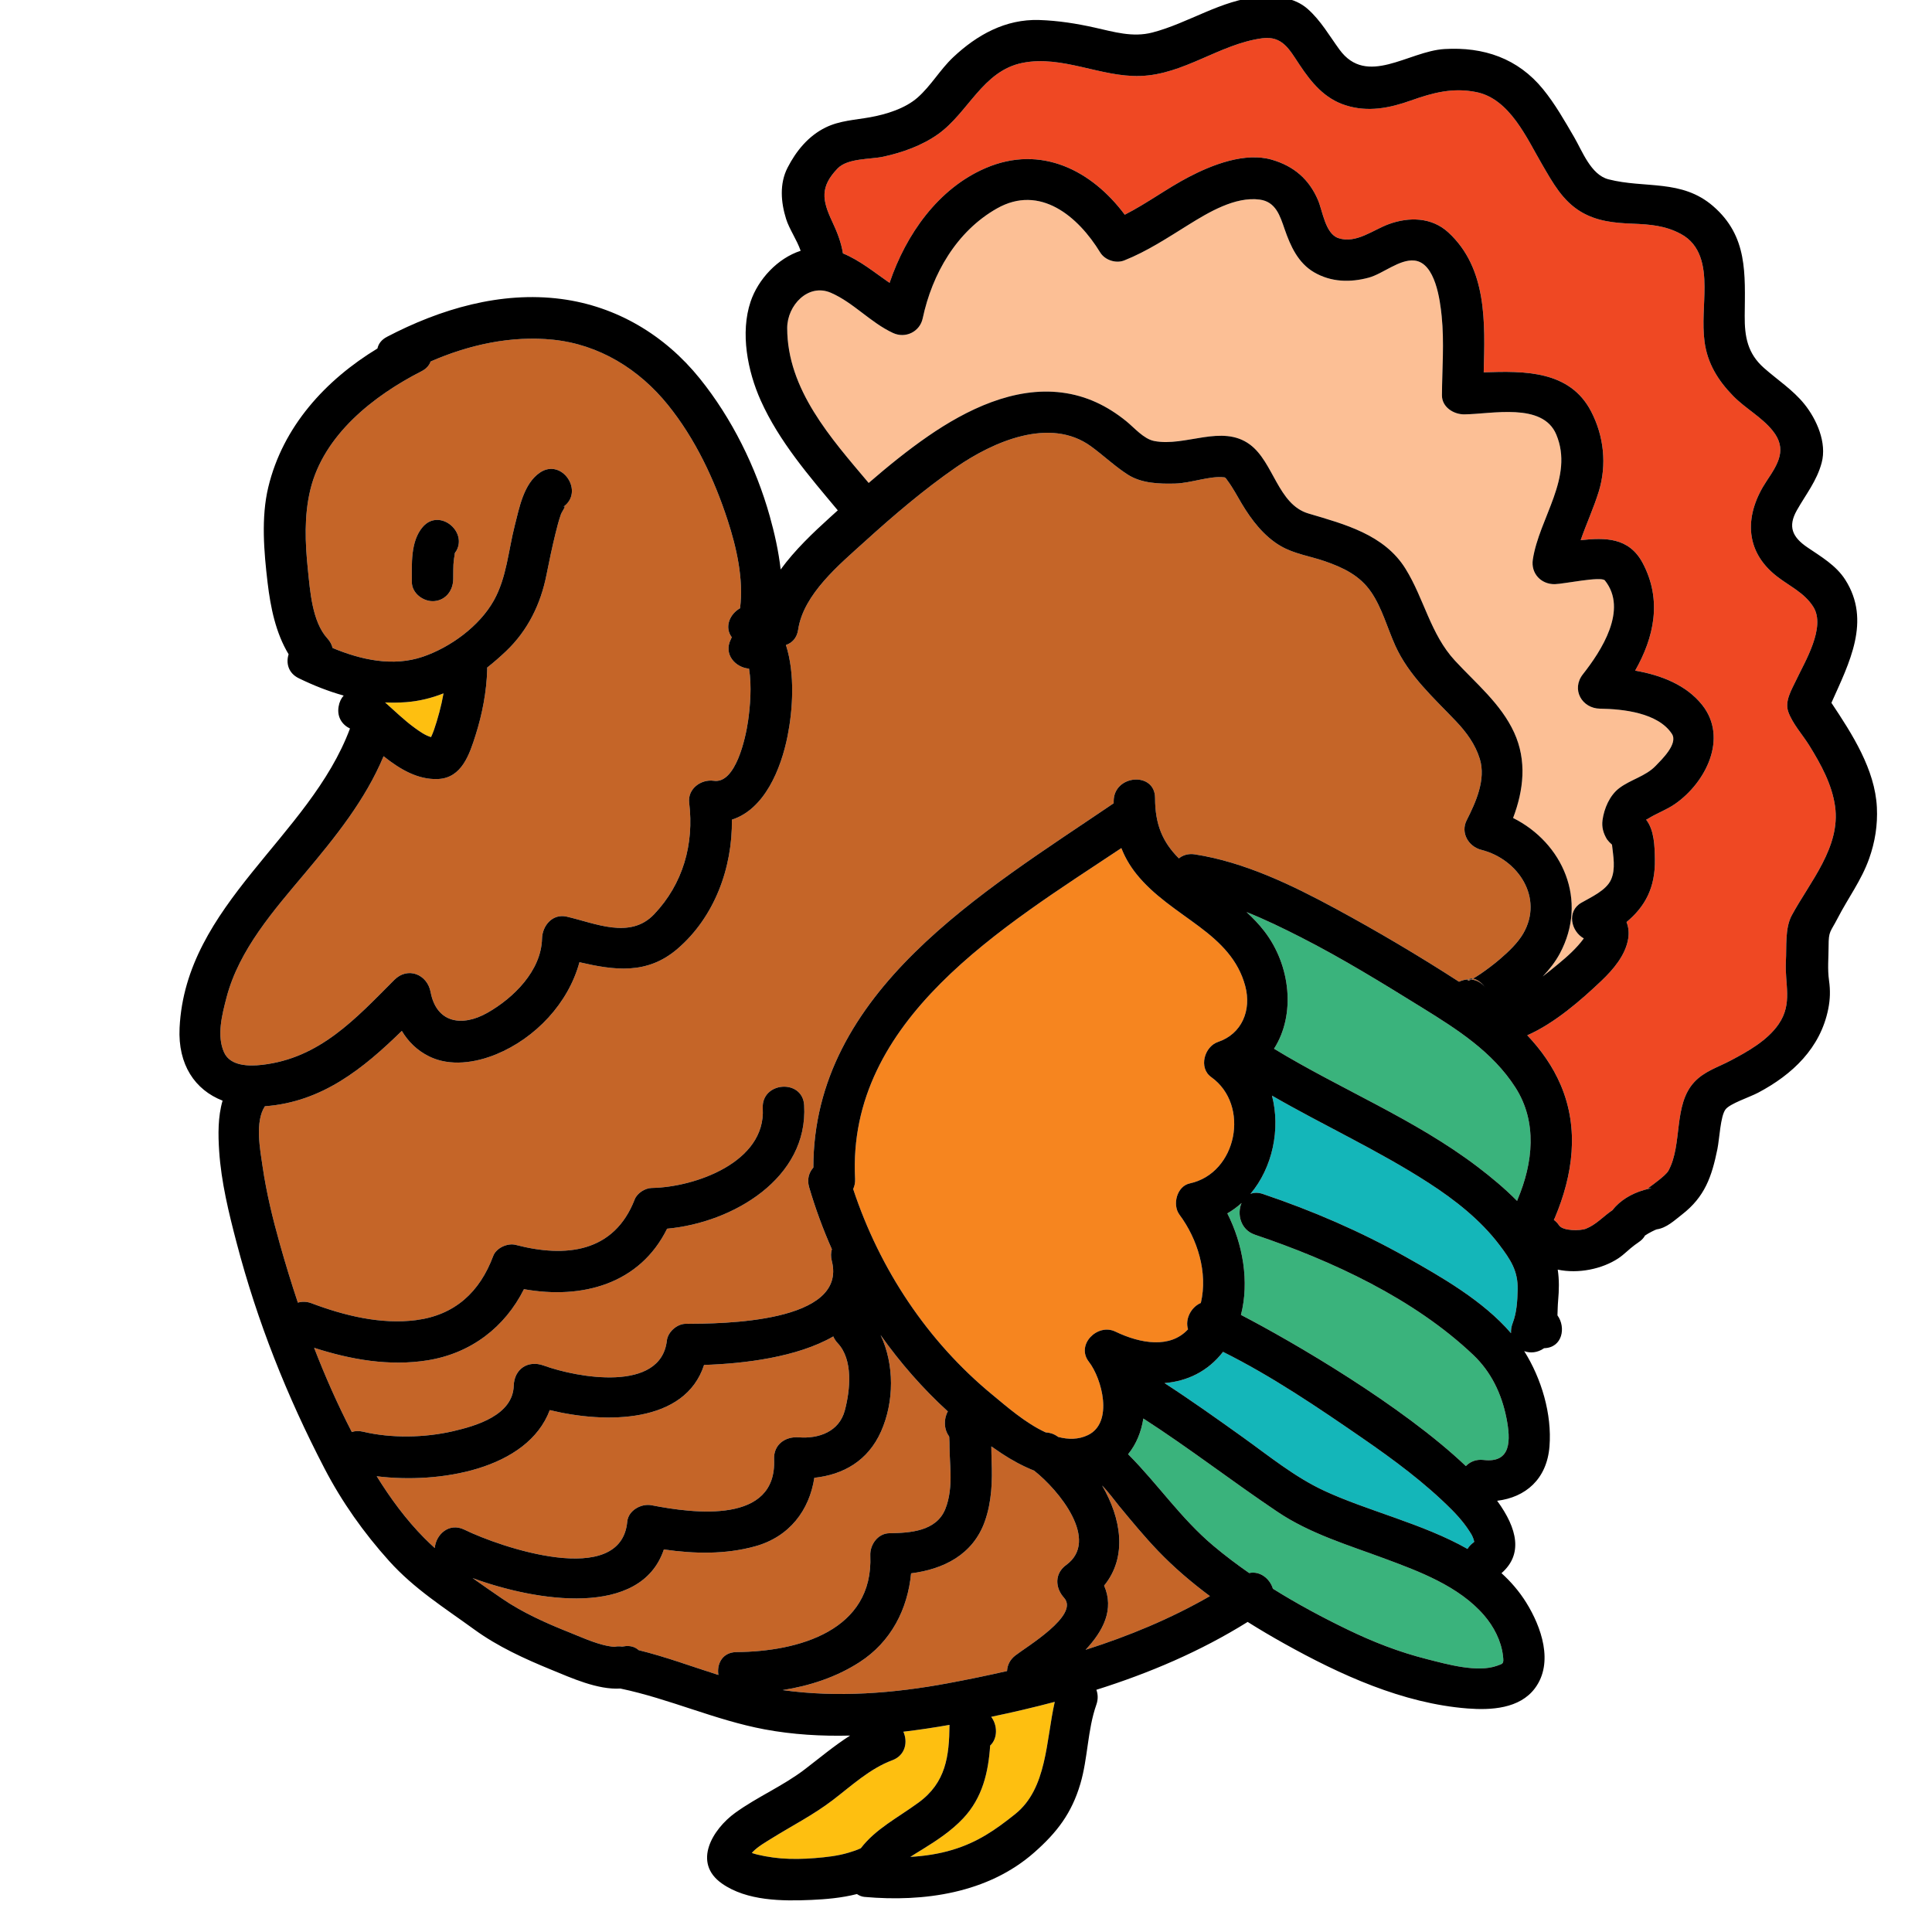 <?xml version="1.0" encoding="utf-8"?>
<!-- Generator: Adobe Illustrator 16.0.3, SVG Export Plug-In . SVG Version: 6.00 Build 0)  -->
<!DOCTYPE svg PUBLIC "-//W3C//DTD SVG 1.1//EN" "http://www.w3.org/Graphics/SVG/1.1/DTD/svg11.dtd">
<svg version="1.1" id="Layer_1" xmlns="http://www.w3.org/2000/svg" xmlns:xlink="http://www.w3.org/1999/xlink" x="0px" y="0px"
	 width="512px" height="512px" viewBox="0 0 512 512" style="enable-background:new 0 0 512 512;" xml:space="preserve">
<style type="text/css">
<![CDATA[
	.st0{fill:#127274;}
	.st1{fill:#14B6B9;}
	.st2{fill:#1E4384;}
	.st3{fill:#EF4754;}
	.st4{fill:#EF4823;}
	.st5{fill:#BCBCBC;}
	.st6{fill:#F6851F;}
	.st7{fill:#C56528;}
	.st8{fill:#FCBF95;}
	.st9{fill:#FEBF10;}
	.st10{fill:none;}
	.st11{fill:#010101;}
	.st12{fill:#3AB37C;}
	.st13{fill:#D6E5E5;}
	.st14{fill:#71C598;}
	.st15{fill:#74CCCF;}
]]>
</style>
<g>
	<g>
		<g>
			<path class="st7" d="M392.565,225.215c-3.407-0.863-5.571-4.516-3.877-7.846c2.403-4.725,5.146-10.791,3.482-16.225
				c-1.189-3.885-3.549-7.096-6.328-10.02c-5.926-6.234-12.492-12.064-16.091-20.057c-2.097-4.654-3.481-9.928-6.383-14.174
				c-2.979-4.361-7.379-6.471-12.276-8.166c-3.92-1.357-8.096-1.924-11.725-4.041c-4.417-2.578-7.707-6.891-10.288-11.205
				c-1.218-2.035-2.339-4.199-3.761-6.104c-0.439-0.588-0.311-0.535-0.727-0.85c-0.066-0.01-0.121-0.018-0.206-0.029
				c-3.694-0.451-8.81,1.539-12.921,1.645c-4.214,0.111-8.943-0.018-12.622-2.389c-3.448-2.221-6.388-5.047-9.695-7.457
				c-10.934-7.971-26.068-1.166-35.764,5.525c-8.447,5.828-16.622,12.807-24.229,19.707c-6.632,6.014-16.25,13.912-17.633,23.336
				c-0.326,2.229-1.637,3.533-3.24,4.057c2.484,7.715,1.785,17.346,0.441,24.102c-1.746,8.789-6.111,19.445-14.761,22.193
				c0.161,12.791-4.618,25.834-14.458,34.266c-8.083,6.924-16.801,5.619-25.944,3.516c-2.933,10.859-11.647,20.105-22.021,24.385
				c-5.499,2.27-12.275,3.32-17.829,0.566c-3.234-1.604-5.554-3.955-7.225-6.752c-10.222,9.975-21.094,18.836-36.232,19.967
				l-0.047,0.004c-2.726,4.092-1.244,11.664-0.617,15.965c1.01,6.92,2.655,13.703,4.547,20.43
				c1.477,5.252,3.071,10.471,4.802,15.645c1.099-0.322,2.336-0.32,3.641,0.174c8.652,3.268,18.406,5.676,27.705,4.461
				c10.26-1.342,16.853-7.418,20.418-16.98c0.805-2.16,3.808-3.518,5.977-2.953c13.266,3.459,26.065,2.033,31.521-12.047
				c0.644-1.662,2.75-3.01,4.503-3.039c11.521-0.193,30.271-6.842,29.437-21.09c-0.414-7.086,10.556-7.924,10.971-0.846
				c1.133,19.365-18.938,31.148-36.319,32.727c-7.242,14.688-22.545,18.787-37.938,16.027c-5.042,10.074-14.03,17.004-25.513,18.85
				c-10.136,1.629-20.396-0.174-30.095-3.309c2.938,7.602,6.24,15.061,9.989,22.316c0.846-0.291,1.831-0.355,2.945-0.092
				c7.559,1.787,16.315,1.619,23.862-0.121c6.155-1.418,15.869-4.244,16.101-12.057c0.132-4.439,3.782-6.857,7.933-5.35
				c8.916,3.238,31.062,7.248,32.65-6.621c0.262-2.275,2.69-4.43,4.977-4.436c9.502-0.029,42.993-0.186,38.729-16.695
				c-0.29-1.121-0.247-2.156,0.026-3.074c-2.37-5.346-4.39-10.838-6.025-16.426c-0.619-2.115-0.039-3.926,1.113-5.211
				c-0.009-46.717,45.134-73.131,79.588-96.543v-0.543c0-7.061,10.971-7.938,10.971-0.848c0,7.068,2.035,11.723,6.312,15.996
				c1.071-0.869,2.51-1.336,4.252-1.064c13.123,2.049,25.629,8.084,37.208,14.346c11.138,6.025,22.132,12.531,32.78,19.41
				c0.764-0.365,1.603-0.582,2.455-0.611c0.211-0.156,0.635-0.289,1.222-0.207c0.726-0.426,1.447-0.859,2.139-1.342
				c1.723-1.195,3.403-2.453,4.997-3.818c2.357-2.021,4.787-4.346,6.218-6.826C409.106,237.967,402.4,227.705,392.565,225.215z"/>
		</g>
	</g>
	<g>
		<g>
			<path class="st7" d="M390.334,259.354c-0.046,0.027-0.091,0.055-0.137,0.082c-0.109,0.064-0.195,0.105-0.289,0.152
				c1.362,0.145,2.706,0.801,3.767,2.15C392.347,260.049,391.18,259.473,390.334,259.354z"/>
		</g>
	</g>
	<g>
		<g>
			<path class="st7" d="M251.901,390.484c-0.051-2.293-0.235-4.576-0.268-6.869c0.002-0.912-0.023-1.824-0.076-2.734
				c-0.017-0.084-0.027-0.154-0.04-0.229c-1.424-1.936-1.437-4.67-0.33-6.611c-6.646-6.068-12.618-12.883-17.825-20.25
				c3.697,7.811,3.613,17.703,0.133,25.545c-3.469,7.814-10.038,11.486-17.688,12.295c-1.31,8.598-6.58,15.662-15.756,18.178
				c-7.865,2.154-16.09,1.98-24.121,0.812c-6.076,18.188-33.727,13.805-50.686,7.588c2.539,1.818,5.133,3.586,7.758,5.396
				c5.478,3.773,11.877,6.607,18.035,9.055c3.366,1.338,7.913,3.492,11.792,3.764c0.619-0.145,1.305-0.17,2.045-0.062
				c0.108-0.016,0.221-0.023,0.327-0.043c1.749-0.326,3.106,0.119,4.052,0.99c7.165,1.756,14.097,4.348,21.128,6.57
				c-0.473-2.906,1.044-6.031,4.82-6.061c16.413-0.127,36.297-5.684,35.436-25.59c-0.123-2.844,1.992-5.867,5.062-5.908
				c5.485-0.07,12.391-0.502,14.793-6.352C251.705,397.018,251.971,393.646,251.901,390.484z"/>
		</g>
	</g>
	<g>
		<g>
			<path class="st7" d="M221.992,355.941c-0.527-0.561-0.903-1.158-1.161-1.773c-9.6,5.539-23.672,7.215-34.247,7.555
				c-5.015,15.52-25.967,15.611-40.888,11.965c-5.932,15.748-29.322,19.596-45.862,17.533c3.638,5.863,7.746,11.465,12.595,16.361
				c0.914,0.924,1.85,1.805,2.796,2.664c0.252-3.496,3.737-6.883,7.852-4.867c9.44,4.625,41.503,15.643,43.151-2.123
				c0.276-2.988,3.727-4.881,6.448-4.35c11.356,2.219,33.231,5.004,32.463-12.176c-0.173-3.877,2.941-6.098,6.535-5.822
				c5.31,0.406,10.721-1.492,12.214-7.135C225.325,368.336,226.13,360.33,221.992,355.941z"/>
		</g>
	</g>
	<g>
		<g>
			<path class="st9" d="M239.399,458.92c1.21,2.674,0.592,6.256-2.957,7.574c-5.902,2.193-10.789,6.754-15.727,10.531
				c-5.206,3.98-10.769,6.77-16.278,10.207c-1.66,1.035-3.532,2.09-4.911,3.496c-0.102,0.104-0.197,0.211-0.289,0.318
				c1.484,0.578,5.182,1.244,7.688,1.439c2.965,0.234,5.98,0.176,8.944-0.062c3.012-0.244,6.073-0.561,8.978-1.434
				c1.111-0.332,2.23-0.689,3.281-1.189c3.904-5.102,9.605-7.953,15.293-12.098c7.259-5.291,8.131-12.303,8.208-20.592
				C247.597,457.822,243.511,458.441,239.399,458.92z"/>
		</g>
	</g>
	<g>
		<g>
			<path class="st7" d="M120.261,146.951c0.141-0.166,0.24-0.275,0.316-0.354c0.006-0.029,0.014-0.057,0.021-0.086
				C120.493,146.66,120.384,146.807,120.261,146.951z"/>
		</g>
	</g>
	<g>
		<g>
			<path class="st9" d="M262.677,454.975c1.738,2.279,1.719,5.787-0.274,7.613c-0.472,7.051-2.03,13.859-7.157,19.297
				c-3.189,3.381-6.953,5.838-10.878,8.268c-0.987,0.611-2.067,1.246-3.129,1.941c3.816-0.215,7.61-0.789,11.207-1.879
				c6.622-2.006,11.286-5.217,16.601-9.473c8.475-6.787,8.133-19.455,10.476-29.734C273.95,452.486,268.327,453.797,262.677,454.975
				z"/>
		</g>
	</g>
	<g>
		<g>
			<path class="st8" d="M443.067,194.475c-3.67-5.598-12.974-6.588-19.031-6.672c-4.85-0.066-7.689-5.135-4.555-9.115
				c4.825-6.129,12.038-17.102,5.833-24.863c-0.946-1.186-10.919,0.939-13.276,0.98c-3.656,0.061-6.387-2.859-5.822-6.535
				c1.699-11.076,10.975-21.771,6.206-33.131c-3.604-8.582-17.114-5.393-24.384-5.332c-2.796,0.023-5.928-1.918-5.908-5.062
				c0.044-6.977,0.634-14.012-0.073-20.975c-0.416-4.102-1.647-14.146-7.228-14.727c-3.948-0.41-8.357,3.521-12.082,4.529
				c-4.92,1.332-9.986,1.219-14.497-1.412c-4.263-2.486-6.259-6.955-7.807-11.424c-1.23-3.551-2.341-7.27-6.604-7.844
				c-6.509-0.873-13.604,3.404-18.87,6.674c-5.529,3.434-10.954,7.033-17.03,9.449c-2.209,0.877-5.136-0.084-6.378-2.117
				c-5.813-9.516-15.921-18.137-27.358-11.66c-10.705,6.059-17.17,17.348-19.68,29.135c-0.759,3.559-4.568,5.393-7.847,3.877
				c-5.977-2.764-10.477-8.049-16.46-10.652c-6.037-2.629-11.597,3.332-11.598,9.33c-0.004,16.285,11.588,29.199,21.588,41.059
				c5.082-4.396,10.321-8.654,15.727-12.385c10.186-7.027,22.779-13.209,35.525-11.562c6.457,0.834,11.957,3.5,16.992,7.566
				c2.115,1.707,4.616,4.705,7.391,5.256c8.266,1.643,17.99-4.559,25.408,0.951c6.293,4.674,7.39,15.855,15.489,18.266
				c9.596,2.855,20.105,5.559,25.75,14.664c4.925,7.945,6.597,17.299,13.069,24.311c5.562,6.027,12.205,11.455,15.697,19.053
				c3.436,7.471,2.51,15.324-0.271,22.662c13.154,6.59,19.949,21.832,12.374,35.941c-1.163,2.166-2.739,4.191-4.53,6.07
				c1.436-1.109,2.803-2.23,4.075-3.277c2.459-2.021,4.934-4.227,6.82-6.816c-3.385-1.861-4.581-7.17-0.685-9.432
				c2.549-1.48,6.603-3.252,7.898-6.137c1.279-2.85,0.58-6.25,0.255-9.279c-0.028-0.027-0.052-0.049-0.084-0.078
				c-0.472-0.404-0.894-0.859-1.266-1.363c-0.951-1.613-1.412-3.189-1.159-5.061c0.418-3.082,1.891-6.535,4.406-8.453
				c3.033-2.314,7.03-3.15,9.703-5.953C440.259,201.393,444.798,197.115,443.067,194.475z"/>
		</g>
	</g>
	<g>
		<g>
			<path class="st7" d="M389.112,259.561c-0.323,0.24-0.127,0.498,0.796,0.027C389.643,259.561,389.378,259.551,389.112,259.561z"/>
		</g>
	</g>
	<g>
		<g>
			<path class="st7" d="M120.598,146.512c0.022-0.031,0.048-0.061,0.069-0.092c-0.013-0.072,0-0.217,0.08-0.512
				C120.688,146.107,120.644,146.311,120.598,146.512z"/>
		</g>
	</g>
	<g>
		<g>
			<path class="st7" d="M198.5,177.189c-3.515-0.262-6.881-3.732-4.802-7.818c0.084-0.164,0.147-0.336,0.227-0.502
				c-2.041-2.691-0.489-6.182,2.197-7.678c0.997-7.783-0.987-16.266-3.298-23.354c-3.543-10.867-8.597-21.588-15.811-30.531
				c-7.624-9.455-18.183-16.002-30.383-17.275c-11.097-1.158-22.32,1.312-32.517,5.766c-0.346,1.004-1.107,1.92-2.41,2.584
				c-12.689,6.479-25.971,16.865-29.477,31.447c-1.651,6.869-1.366,14.08-0.639,21.074c0.588,5.645,1.114,13.844,5.173,18.283
				c0.724,0.793,1.166,1.658,1.382,2.537c7.557,3.143,15.994,5.02,23.924,2.312c7.266-2.48,14.995-8.068,18.821-14.93
				c3.394-6.088,3.819-13.154,5.527-19.836c1.2-4.691,2.348-11.057,6.636-14.01c5.85-4.027,11.995,5.096,6.15,9.119
				c1.205-0.828-0.302,1.213-0.542,1.893c-0.585,1.662-1.028,3.387-1.446,5.098c-0.892,3.641-1.666,7.309-2.394,10.986
				c-1.525,7.709-4.932,14.713-10.7,20.201c-1.606,1.529-3.28,2.99-5.018,4.357c0.008,0.158,0.016,0.314,0.011,0.48
				c-0.152,5.852-1.311,11.861-3.081,17.434c-1.596,5.018-3.625,11.346-9.94,11.619c-5.388,0.234-10.115-2.637-14.212-5.865
				c-0.076-0.061-0.148-0.125-0.225-0.186c-4.826,11.568-12.762,21.398-20.793,30.963c-8.24,9.814-17.52,20.289-20.832,33.004
				c-1.158,4.447-2.665,10.123-0.632,14.562c1.663,3.633,6.63,3.654,10.008,3.27c15.282-1.732,24.757-12.135,35.091-22.514
				c3.563-3.58,8.73-1.494,9.617,3.207c1.552,8.232,8.334,9.32,15.056,5.51c6.934-3.932,14.259-11.127,14.472-19.662
				c0.086-3.422,2.77-6.684,6.535-5.822c7.583,1.736,16.784,6.074,23.145-0.598c7.674-8.051,10.656-18.598,9.318-29.578
				c-0.451-3.707,3.147-6.309,6.535-5.822c5.782,0.832,8.429-11.316,9.082-15.939C198.769,187.357,199.271,181.842,198.5,177.189z
				 M120.701,146.477C120.807,146.389,120.748,146.488,120.701,146.477c-0.028,0.023-0.07,0.064-0.124,0.121
				c-0.014,0.061-0.033,0.119-0.045,0.18c-0.157,0.844-0.276,1.691-0.34,2.549c-0.012,0.146-0.02,0.254-0.027,0.342
				c-0.002,0.094-0.004,0.205-0.009,0.365c-0.012,0.354-0.021,0.705-0.026,1.057c-0.012,0.77-0.016,1.537-0.016,2.305
				c-0.001,2.996-1.903,5.668-5.062,5.91c-2.812,0.215-5.909-2.062-5.908-5.062c0.002-4.701-0.398-10.727,2.854-14.553
				c4.443-5.23,12.329,1.393,8.67,6.73C120.673,146.457,120.687,146.475,120.701,146.477z"/>
		</g>
	</g>
	<g>
		<g>
			<path class="st9" d="M107.608,186.08c-1.871,0.141-3.723,0.16-5.555,0.07c2.599,2.293,5.068,4.736,7.887,6.771
				c1.252,0.904,2.732,1.977,4.291,2.418c0.278-0.613,0.545-1.23,0.765-1.869c1.021-2.955,1.961-6.4,2.545-9.723
				C114.413,184.986,111.11,185.816,107.608,186.08z"/>
		</g>
	</g>
	<g>
		<g>
			<path class="st12" d="M401.576,288.15c-6.077-9.441-15.413-15.363-24.771-21.154c-10.486-6.49-21.02-12.979-32.014-18.584
				c-4.711-2.4-9.512-4.744-14.448-6.705c1.696,1.564,3.3,3.229,4.727,5.078c6.995,9.07,8.308,22.162,2.561,31.139
				c17.785,10.822,37.361,18.674,54.019,31.35c3.446,2.623,7.091,5.635,10.395,8.98c0.046-0.129,0.088-0.26,0.144-0.391
				C406.255,308.225,407.494,297.346,401.576,288.15z"/>
		</g>
	</g>
	<g>
		<g>
			<path class="st1" d="M402.196,341.744c0.111-4.967-1.891-7.938-4.834-11.828c-5.008-6.619-11.805-11.947-18.739-16.43
				c-13.341-8.623-27.81-15.215-41.54-23.141c2.322,8.855,0.154,19.104-5.705,26.049c0.908-0.369,2.014-0.414,3.29,0.016
				c13.092,4.416,25.888,9.924,37.935,16.711c9.41,5.301,20.497,11.627,27.831,20.189c-0.042-0.834,0.076-1.729,0.441-2.672
				C401.937,347.898,402.128,344.801,402.196,341.744z"/>
		</g>
	</g>
	<g>
		<g>
			<path class="st4" d="M474.831,242.592c4.783-8.859,13.01-18.115,11.482-28.93c-0.822-5.818-3.77-11.16-6.821-16.092
				c-1.744-2.818-4.476-5.812-5.573-8.936c-1.004-2.857,0.895-5.857,2.075-8.367c2.286-4.861,7.979-14.09,4.533-19.486
				c-2.386-3.736-6.252-5.416-9.647-8.059c-8.855-6.895-8.473-16.625-2.659-25.318c3.002-4.49,5.489-8.396,1.556-13.275
				c-2.935-3.639-7.236-5.889-10.483-9.217c-3.991-4.09-6.816-8.621-7.571-14.383c-0.638-4.871,0.008-9.686-0.01-14.568
				c-0.02-5.426-0.946-11.082-6.234-13.951c-4.111-2.23-8.22-2.553-12.805-2.73c-4.816-0.186-9.442-0.623-13.675-3.141
				c-4.911-2.922-7.506-7.748-10.296-12.521c-4.084-6.988-8.585-17.439-17.477-19.221c-6.219-1.246-11.465,0.158-17.298,2.23
				c-5.696,2.025-11.386,3.154-17.287,1.285c-5.619-1.777-9.063-5.984-12.228-10.729c-2.698-4.043-4.53-7.771-9.947-7.039
				c-11.254,1.521-20.696,9.639-32.324,9.99c-10.455,0.318-20.646-5.562-31.143-3.479c-10.572,2.1-14.376,13.209-22.426,18.916
				c-4.234,3-9.45,4.865-14.489,5.949c-3.481,0.75-9.442,0.352-12.118,3.133c-4.665,4.85-4.097,8.373-1.42,14.057
				c1.342,2.846,2.39,5.557,2.844,8.438c4.559,1.889,8.328,5.033,12.36,7.816c4.344-12.85,12.887-25.029,25.473-30.432
				c14.685-6.303,28.114,0.65,36.854,12.363c5.855-2.971,11.188-6.98,17.013-10.018c6.24-3.252,14.892-6.627,22.016-4.539
				c5.762,1.688,9.787,5.109,12.17,10.658c1.254,2.92,1.93,8.924,5.405,10.098c4.655,1.574,9.182-2.172,13.364-3.699
				c5.336-1.949,11.373-1.861,15.781,2.197c10.328,9.506,9.727,23.938,9.376,37.074c10.849-0.375,22.812-0.502,28.456,10.348
				c3.404,6.547,4.22,14.131,2.042,21.219c-1.347,4.379-3.298,8.584-4.802,12.912c6.461-0.686,12.797-0.801,16.441,6.072
				c5.221,9.848,2.979,19.717-2.001,28.502c6.837,1.186,13.549,3.779,17.774,9.115c6.917,8.734,0.943,20.545-7.191,26.207
				c-2.232,1.553-4.791,2.443-7.087,3.865c-0.239,0.148-0.409,0.229-0.547,0.277c-0.007,0.016-0.015,0.035-0.021,0.053
				c2.163,2.818,2.243,7.053,2.305,10.459c0.137,7.568-2.622,12.568-7.521,16.66c0.517,1.293,0.707,2.766,0.438,4.416
				c-0.715,4.387-3.986,8.195-7.106,11.16c-5.324,5.057-12.335,11.219-19.641,14.428c3.658,3.865,6.757,8.209,8.878,13.195
				c4.95,11.635,3.224,23.826-1.577,35.201c-0.079,0.186-0.167,0.355-0.257,0.521c0.504,0.367,0.977,0.842,1.39,1.455
				c1.025,1.52,5.62,1.477,7.12,0.885c2.742-1.084,4.632-3.314,7.033-4.914c1.982-2.605,5.135-4.41,8.266-5.316
				c0.682-0.217,1.376-0.381,2.084-0.492c-0.327,0.006-0.654,0.014-0.98,0.021c0.973-0.713,1.957-1.414,2.895-2.172
				c0.859-0.695,2.142-1.715,2.586-2.539c3.776-6.994,1.197-17.385,6.829-23.449c2.654-2.859,6.232-3.906,9.587-5.68
				c4.579-2.418,9.766-5.303,12.771-9.674c3.787-5.508,1.569-10.65,1.916-16.668C473.493,251.025,472.985,246.01,474.831,242.592z"
				/>
		</g>
	</g>
	<g>
		<g>
			<path class="st12" d="M399.225,375.805c-1.274-6.422-4.042-12.229-8.799-16.742c-15.733-14.934-37.476-24.979-57.857-31.854
				c-3.872-1.307-4.786-5.551-3.538-8.398c-1.156,1.035-2.41,1.963-3.771,2.748c4.126,8.146,5.877,18.107,3.604,26.904
				c13.965,7.244,42.749,24.039,59.609,40.062c1.105-1.148,2.703-1.854,4.693-1.617
				C400.546,387.783,400.378,381.613,399.225,375.805z"/>
		</g>
	</g>
	<g>
		<g>
			<path class="st6" d="M322.8,276.121c6.324-2.129,8.901-8.414,7.209-14.789c-1.852-6.975-6.568-11.559-12.217-15.787
				c-5.798-4.342-12.103-8.242-16.671-13.977c-1.747-2.191-3.028-4.455-3.949-6.814c-31.259,20.812-72.757,45.383-70.563,87.633
				c0.055,1.043-0.143,1.947-0.51,2.715c7.016,21.217,19.677,40.381,36.973,54.588c3.504,2.879,8.666,7.459,14.056,9.916
				c1.036,0.035,2.104,0.357,3.125,1.07c0.059,0.041,0.116,0.086,0.175,0.127c2.703,0.715,5.392,0.715,7.888-0.486
				c6.852-3.297,3.697-15.008,0.246-19.432c-3.512-4.502,2.278-10.277,7.007-8.002c6.797,3.27,14.592,4.494,19.272-0.605
				c-0.839-2.615,0.741-5.848,3.393-6.98c1.903-8.051-0.87-16.947-5.673-23.41c-1.936-2.605-0.688-7.531,2.74-8.268
				c12.52-2.686,16.076-20.764,5.688-28.176C317.556,282.996,319.167,277.342,322.8,276.121z"/>
		</g>
	</g>
	<g>
		<g>
			<path class="st1" d="M390.263,407.279c-0.146-0.334-0.209-0.531-0.869-1.529c-0.445-0.672-0.901-1.338-1.398-1.975
				c-1.023-1.311-2.068-2.486-3.254-3.676c-7.15-7.174-15.397-13.264-23.719-19.002c-11.673-8.051-24.023-16.43-36.905-22.842
				c-4.083,5.254-9.56,7.791-15.508,8.279c7.013,4.545,13.821,9.393,20.619,14.252c6.954,4.973,13.825,10.611,21.611,14.238
				c11.629,5.418,26.227,8.748,38.063,15.459c0.375-0.633,0.912-1.225,1.637-1.738c0.024-0.018,0.087-0.094,0.146-0.164
				C390.635,408.357,390.529,407.883,390.263,407.279z"/>
		</g>
	</g>
	<g>
		<g>
			<path class="st7" d="M282.545,414.746c8.981-6.537-1.919-19.854-8.495-25.016c-2.998-1.195-5.883-2.766-8.499-4.488
				c-0.956-0.629-1.899-1.277-2.836-1.936c0.027,1.295,0.025,2.578,0.075,3.775c0.226,5.434,0.036,10.908-1.792,16.076
				c-3.136,8.869-10.981,12.709-19.544,13.791c-0.909,9.484-5.293,18.162-13.697,23.566c-6.172,3.969-13.154,6.248-20.346,7.375
				c14.543,2.039,29.496,0.857,43.875-1.824c5.211-0.971,10.414-2.037,15.589-3.223c0.067-1.475,0.714-2.953,2.171-4.1
				c2.927-2.303,17.103-10.701,12.943-15.307C279.584,420.773,279.437,417.008,282.545,414.746z"/>
		</g>
	</g>
	<g>
		<g>
			<path class="st7" d="M320.644,422.988c-4.916-3.662-9.586-7.637-13.812-12.059c-3.623-3.789-6.916-7.791-10.256-11.828
				c-1.047-1.266-2.786-3.695-4.509-5.426c5.062,8.645,6.788,18.889,0.54,26.527c2.743,6.303-0.222,11.998-4.916,17.014
				C299.124,433.572,310.214,428.994,320.644,422.988z"/>
		</g>
	</g>
	<g>
		<g>
			<path class="st12" d="M398.299,438.762c-0.467-3.949-2.452-7.746-5.033-10.727c-6.665-7.699-17.167-11.604-26.451-15.045
				c-9.596-3.557-19.633-6.553-28.202-12.301c-12.008-8.057-23.459-16.938-35.615-24.771c-0.545,3.496-1.844,6.785-4.043,9.469
				c0.066,0.064,0.139,0.131,0.204,0.197c7.767,7.836,13.835,16.855,22.352,24.025c3.068,2.582,6.259,4.984,9.531,7.264
				c2.897-0.621,5.509,1.525,6.289,4.152c6.353,3.977,12.974,7.531,19.743,10.807c6.862,3.32,13.67,5.975,21.064,7.85
				c5.462,1.387,13.392,3.639,18.592,1.76C398.357,440.854,398.562,440.992,398.299,438.762z"/>
		</g>
	</g>
	<g>
		<g>
			<path d="M389.112,259.561c0.266-0.01,0.53,0,0.796,0.027c0.094-0.047,0.18-0.088,0.289-0.152
				c0.046-0.027,0.091-0.055,0.137-0.082C389.747,259.271,389.323,259.404,389.112,259.561z"/>
		</g>
	</g>
	<g>
		<g>
			<path d="M497.393,213.969c-0.487-10.049-6.53-19.424-12.05-27.713c4.697-10.523,10.623-21.73,3.66-32.633
				c-2.427-3.801-6.415-6.109-10.039-8.574c-3.985-2.713-5.215-5.504-2.78-9.812c2.412-4.271,5.269-7.742,6.572-12.582
				c1.431-5.311-1.305-11.508-4.585-15.576c-3.036-3.764-7.126-6.4-10.715-9.578c-4.328-3.832-5.133-8.254-5.09-13.805
				c0.086-11.133,0.877-21.057-8.368-29.062c-8.351-7.23-18.066-4.619-27.751-7.117c-4.655-1.201-6.929-7.488-9.08-11.17
				c-2.553-4.369-5.04-8.781-8.248-12.715c-6.67-8.18-15.744-11.252-26.124-10.635c-9.566,0.568-20.554,10.102-27.828,0.135
				c-2.71-3.713-4.934-7.672-8.417-10.758c-3.512-3.111-8.449-3.551-12.931-3.199c-9.923,0.779-18.728,6.984-28.239,9.445
				c-5.246,1.357-10.185-0.176-15.291-1.311c-4.856-1.082-9.699-1.844-14.676-2.006c-8.938-0.291-16.531,3.945-22.852,9.91
				c-3.443,3.252-5.848,7.537-9.402,10.654c-3.301,2.896-8.297,4.432-12.523,5.197c-4.023,0.727-8.119,0.889-11.85,2.723
				c-4.549,2.236-7.794,6.199-10.077,10.654c-2.182,4.26-1.76,9.188-0.382,13.59c0.839,2.682,2.855,5.527,3.854,8.426
				c-6.133,1.99-11.276,7.568-13.263,13.471c-2.781,8.264-0.81,18.42,2.687,26.213c4.869,10.854,12.847,20.053,20.416,29.105
				c-0.712,0.645-1.425,1.289-2.13,1.928c-4.364,3.959-9.235,8.559-13.009,13.746c-0.545-4.83-1.624-9.619-2.896-14.15
				c-3.648-13.002-10.05-25.938-18.538-36.463c-9.263-11.486-22.031-19.145-36.72-21.074c-16.037-2.105-32.083,2.66-46.176,10.029
				c-1.497,0.783-2.277,1.895-2.525,3.09c-13.776,8.367-25.07,20.701-28.929,36.75c-1.938,8.061-1.151,17.15-0.185,25.312
				c0.775,6.537,2.152,13.328,5.57,18.975c-0.732,2.305-0.112,4.988,2.698,6.355c3.87,1.885,7.833,3.463,11.896,4.59
				c-0.653,0.717-1.14,1.676-1.349,2.934c-0.47,2.82,1.013,4.846,3.022,5.797C82.007,221.9,49.177,239.621,47.59,272.406
				c-0.472,9.736,4.066,16.418,11.396,19.279c-1.256,4.27-1.193,9.037-0.906,13.363c0.545,8.201,2.543,16.369,4.621,24.295
				c5.484,20.91,13.309,40.604,23.278,59.783c4.64,8.926,10.417,17.076,17.136,24.545c6.688,7.434,14.646,12.396,22.627,18.197
				c6.192,4.5,13.349,7.762,20.402,10.646c5.215,2.133,12.233,5.344,18.258,4.965c13.012,2.721,25.179,8.389,38.269,10.828
				c7.423,1.383,15.014,1.828,22.612,1.637c-4.199,2.676-8.066,5.932-12.001,8.941c-5.835,4.463-12.538,7.258-18.454,11.539
				c-5.948,4.305-11.404,13.186-3.508,18.729c6.613,4.641,16.031,4.691,23.776,4.342c3.653-0.166,7.963-0.514,11.999-1.555
				c0.612,0.42,1.288,0.697,1.979,0.758c15.756,1.414,32.732-0.961,45.002-11.766c6.037-5.314,9.928-10.4,12.229-18.199
				c2.023-6.852,1.866-14.221,4.242-20.982c0.5-1.424,0.435-2.77,0.005-3.939c14.012-4.418,27.543-10.156,40.09-17.986
				c3.188,2.006,6.43,3.916,9.695,5.738c14.818,8.268,31.397,15.863,48.584,17.199c6.179,0.48,13.793,0.084,17.855-5.361
				c5.056-6.777,1.689-16.281-2.306-22.699c-1.849-2.971-4.069-5.537-6.56-7.799c5.693-4.953,4.284-11.742-1.151-19.184
				c7.491-0.906,13.187-5.695,13.873-14.422c0.674-8.557-2.116-17.941-6.7-25.236c1.614,0.594,3.539,0.443,5.275-0.777
				c4.869-0.125,5.844-5.527,3.534-8.701c0.056-1.303,0.063-2.615,0.176-3.877c0.254-2.844,0.312-5.564-0.103-8.246
				c5.458,1.158,11.744-0.15,16.04-2.98c1.565-1.031,2.865-2.455,4.383-3.559c1.088-0.793,2.04-1.279,2.707-2.498
				c0.038-0.021,0.068-0.033,0.118-0.068c0.729-0.531,2.736-1.527,2.973-1.561c2.617-0.363,4.686-2.365,6.706-3.93
				c6.062-4.695,7.897-10.041,9.385-17.338c0.562-2.756,0.796-8.707,2.144-10.508c1.177-1.572,6.35-3.229,8.65-4.443
				c9.1-4.807,16.518-11.838,18.588-22.213c0.51-2.551,0.571-4.893,0.21-7.473c-0.449-3.213-0.124-5.939-0.122-9.146
				c0.002-4.096,0.433-3.594,2.44-7.482c2.762-5.346,6.257-9.965,8.302-15.715C496.909,223.131,497.62,218.654,497.393,213.969z
				 M208.618,86.928c0.001-5.998,5.561-11.959,11.598-9.33c5.983,2.604,10.483,7.889,16.46,10.652
				c3.278,1.516,7.088-0.318,7.847-3.877c2.51-11.787,8.975-23.076,19.68-29.135c11.438-6.477,21.545,2.145,27.358,11.66
				c1.242,2.033,4.169,2.994,6.378,2.117c6.076-2.416,11.501-6.016,17.03-9.449c5.267-3.27,12.361-7.547,18.87-6.674
				c4.264,0.574,5.374,4.293,6.604,7.844c1.548,4.469,3.544,8.938,7.807,11.424c4.511,2.631,9.577,2.744,14.497,1.412
				c3.725-1.008,8.134-4.939,12.082-4.529c5.58,0.58,6.812,10.625,7.228,14.727c0.707,6.963,0.117,13.998,0.073,20.975
				c-0.02,3.145,3.112,5.086,5.908,5.062c7.27-0.061,20.779-3.25,24.384,5.332c4.769,11.359-4.507,22.055-6.206,33.131
				c-0.564,3.676,2.166,6.596,5.822,6.535c2.357-0.041,12.33-2.166,13.276-0.98c6.205,7.762-1.008,18.734-5.833,24.863
				c-3.135,3.98-0.295,9.049,4.555,9.115c6.058,0.084,15.361,1.074,19.031,6.672c1.73,2.641-2.809,6.918-4.275,8.455
				c-2.673,2.803-6.67,3.639-9.703,5.953c-2.516,1.918-3.988,5.371-4.406,8.453c-0.253,1.871,0.208,3.447,1.159,5.061
				c0.372,0.504,0.794,0.959,1.266,1.363c0.032,0.029,0.056,0.051,0.084,0.078c0.325,3.029,1.024,6.43-0.255,9.279
				c-1.296,2.885-5.35,4.656-7.898,6.137c-3.896,2.262-2.7,7.57,0.685,9.432c-1.887,2.59-4.361,4.795-6.82,6.816
				c-1.272,1.047-2.64,2.168-4.075,3.277c1.791-1.879,3.367-3.904,4.53-6.07c7.575-14.109,0.78-29.352-12.374-35.941
				c2.781-7.338,3.707-15.191,0.271-22.662c-3.492-7.598-10.135-13.025-15.697-19.053c-6.473-7.012-8.145-16.365-13.069-24.311
				c-5.645-9.105-16.154-11.809-25.75-14.664c-8.1-2.41-9.196-13.592-15.489-18.266c-7.418-5.51-17.143,0.691-25.408-0.951
				c-2.774-0.551-5.275-3.549-7.391-5.256c-5.035-4.066-10.535-6.732-16.992-7.566c-12.746-1.646-25.34,4.535-35.525,11.562
				c-5.405,3.73-10.645,7.988-15.727,12.385C220.206,116.127,208.614,103.213,208.618,86.928z M59.398,278.926
				c-2.033-4.439-0.526-10.115,0.632-14.562c3.312-12.715,12.592-23.189,20.832-33.004c8.031-9.564,15.967-19.395,20.793-30.963
				c0.076,0.061,0.148,0.125,0.225,0.186c4.097,3.229,8.824,6.1,14.212,5.865c6.315-0.273,8.345-6.602,9.94-11.619
				c1.771-5.572,2.929-11.582,3.081-17.434c0.005-0.166-0.003-0.322-0.011-0.48c1.737-1.367,3.411-2.828,5.018-4.357
				c5.769-5.488,9.175-12.492,10.7-20.201c0.728-3.678,1.502-7.346,2.394-10.986c0.418-1.711,0.861-3.436,1.446-5.098
				c0.24-0.68,1.747-2.721,0.542-1.893c5.845-4.023-0.301-13.146-6.15-9.119c-4.288,2.953-5.436,9.318-6.636,14.01
				c-1.708,6.682-2.134,13.748-5.527,19.836c-3.826,6.861-11.556,12.449-18.821,14.93c-7.93,2.707-16.367,0.83-23.924-2.312
				c-0.216-0.879-0.658-1.744-1.382-2.537c-4.059-4.439-4.585-12.639-5.173-18.283c-0.728-6.994-1.013-14.205,0.639-21.074
				c3.506-14.582,16.787-24.969,29.477-31.447c1.303-0.664,2.064-1.58,2.41-2.584c10.196-4.453,21.42-6.924,32.517-5.766
				c12.2,1.273,22.759,7.82,30.383,17.275c7.214,8.943,12.268,19.664,15.811,30.531c2.311,7.088,4.295,15.57,3.298,23.354
				c-2.687,1.496-4.238,4.986-2.197,7.678c-0.079,0.166-0.143,0.338-0.227,0.502c-2.079,4.086,1.287,7.557,4.802,7.818
				c0.771,4.652,0.269,10.168-0.243,13.787c-0.653,4.623-3.3,16.771-9.082,15.939c-3.388-0.486-6.986,2.115-6.535,5.822
				c1.338,10.98-1.645,21.527-9.318,29.578c-6.36,6.672-15.562,2.334-23.145,0.598c-3.766-0.861-6.449,2.4-6.535,5.822
				c-0.213,8.535-7.538,15.73-14.472,19.662c-6.722,3.811-13.504,2.723-15.056-5.51c-0.887-4.701-6.054-6.787-9.617-3.207
				c-10.334,10.379-19.809,20.781-35.091,22.514C66.028,282.58,61.062,282.559,59.398,278.926z M102.054,186.15
				c1.832,0.09,3.684,0.07,5.555-0.07c3.502-0.264,6.805-1.094,9.933-2.332c-0.584,3.322-1.523,6.768-2.545,9.723
				c-0.22,0.639-0.486,1.256-0.765,1.869c-1.559-0.441-3.039-1.514-4.291-2.418C107.122,190.887,104.652,188.443,102.054,186.15z
				 M93.234,379.5c-3.749-7.256-7.051-14.715-9.989-22.316c9.699,3.135,19.959,4.938,30.095,3.309
				c11.482-1.846,20.471-8.775,25.513-18.85c15.393,2.76,30.695-1.34,37.938-16.027c17.381-1.578,37.452-13.361,36.319-32.727
				c-0.415-7.078-11.385-6.24-10.971,0.846c0.834,14.248-17.916,20.896-29.437,21.09c-1.753,0.029-3.859,1.377-4.503,3.039
				c-5.456,14.08-18.256,15.506-31.521,12.047c-2.169-0.564-5.172,0.793-5.977,2.953c-3.565,9.562-10.158,15.639-20.418,16.98
				c-9.299,1.215-19.053-1.193-27.705-4.461c-1.305-0.494-2.542-0.496-3.641-0.174c-1.73-5.174-3.325-10.393-4.802-15.645
				c-1.892-6.727-3.537-13.51-4.547-20.43c-0.627-4.301-2.108-11.873,0.617-15.965l0.047-0.004
				c15.139-1.131,26.011-9.992,36.232-19.967c1.671,2.797,3.99,5.148,7.225,6.752c5.554,2.754,12.33,1.703,17.829-0.566
				c10.374-4.279,19.089-13.525,22.021-24.385c9.144,2.104,17.861,3.408,25.944-3.516c9.84-8.432,14.619-21.475,14.458-34.266
				c8.649-2.748,13.015-13.404,14.761-22.193c1.344-6.756,2.043-16.387-0.441-24.102c1.604-0.523,2.914-1.828,3.24-4.057
				c1.383-9.424,11.001-17.322,17.633-23.336c7.607-6.9,15.782-13.879,24.229-19.707c9.695-6.691,24.83-13.496,35.764-5.525
				c3.308,2.41,6.247,5.236,9.695,7.457c3.679,2.371,8.408,2.5,12.622,2.389c4.111-0.105,9.227-2.096,12.921-1.645
				c0.085,0.012,0.14,0.02,0.206,0.029c0.416,0.314,0.287,0.262,0.727,0.85c1.422,1.904,2.543,4.068,3.761,6.104
				c2.581,4.314,5.871,8.627,10.288,11.205c3.629,2.117,7.805,2.684,11.725,4.041c4.897,1.695,9.297,3.805,12.276,8.166
				c2.901,4.246,4.286,9.52,6.383,14.174c3.599,7.992,10.165,13.822,16.091,20.057c2.779,2.924,5.139,6.135,6.328,10.02
				c1.663,5.434-1.079,11.5-3.482,16.225c-1.694,3.33,0.47,6.982,3.877,7.846c9.835,2.49,16.541,12.752,11.122,22.152
				c-1.431,2.48-3.86,4.805-6.218,6.826c-1.594,1.365-3.274,2.623-4.997,3.818c-0.691,0.482-1.413,0.916-2.139,1.342
				c0.846,0.119,2.013,0.695,3.341,2.385c-1.061-1.35-2.404-2.006-3.767-2.15c-0.923,0.471-1.119,0.213-0.796-0.027
				c-0.853,0.029-1.691,0.246-2.455,0.611c-10.648-6.879-21.643-13.385-32.78-19.41c-11.579-6.262-24.085-12.297-37.208-14.346
				c-1.742-0.271-3.181,0.195-4.252,1.064c-4.277-4.273-6.312-8.928-6.312-15.996c0-7.09-10.971-6.213-10.971,0.848v0.543
				c-34.454,23.412-79.597,49.826-79.588,96.543c-1.152,1.285-1.732,3.096-1.113,5.211c1.636,5.588,3.655,11.08,6.025,16.426
				c-0.273,0.918-0.316,1.953-0.026,3.074c4.264,16.51-29.228,16.666-38.729,16.695c-2.286,0.006-4.715,2.16-4.977,4.436
				c-1.589,13.869-23.734,9.859-32.65,6.621c-4.15-1.508-7.801,0.91-7.933,5.35c-0.231,7.812-9.945,10.639-16.101,12.057
				c-7.547,1.74-16.304,1.908-23.862,0.121C95.065,379.145,94.08,379.209,93.234,379.5z M115.225,410.246
				c-0.946-0.859-1.882-1.74-2.796-2.664c-4.849-4.896-8.957-10.498-12.595-16.361c16.54,2.062,39.931-1.785,45.862-17.533
				c14.921,3.646,35.873,3.555,40.888-11.965c10.575-0.34,24.647-2.016,34.247-7.555c0.258,0.615,0.634,1.213,1.161,1.773
				c4.138,4.389,3.333,12.395,1.896,17.832c-1.493,5.643-6.904,7.541-12.214,7.135c-3.594-0.275-6.708,1.945-6.535,5.822
				c0.769,17.18-21.106,14.395-32.463,12.176c-2.722-0.531-6.172,1.361-6.448,4.35c-1.648,17.766-33.711,6.748-43.151,2.123
				C118.962,403.363,115.477,406.75,115.225,410.246z M195.202,437.818c-3.776,0.029-5.293,3.154-4.82,6.061
				c-7.031-2.223-13.963-4.814-21.128-6.57c-0.945-0.871-2.303-1.316-4.052-0.99c-0.106,0.02-0.219,0.027-0.327,0.043
				c-0.74-0.107-1.426-0.082-2.045,0.062c-3.879-0.271-8.426-2.426-11.792-3.764c-6.158-2.447-12.558-5.281-18.035-9.055
				c-2.625-1.811-5.219-3.578-7.758-5.396c16.959,6.217,44.609,10.6,50.686-7.588c8.031,1.168,16.256,1.342,24.121-0.812
				c9.176-2.516,14.446-9.58,15.756-18.178c7.649-0.809,14.219-4.48,17.688-12.295c3.48-7.842,3.564-17.734-0.133-25.545
				c5.207,7.367,11.18,14.182,17.825,20.25c-1.106,1.941-1.094,4.676,0.33,6.611c0.013,0.074,0.023,0.145,0.04,0.229
				c0.053,0.91,0.078,1.822,0.076,2.734c0.032,2.293,0.217,4.576,0.268,6.869c0.069,3.162-0.196,6.533-1.408,9.484
				c-2.402,5.85-9.308,6.281-14.793,6.352c-3.07,0.041-5.186,3.064-5.062,5.908C231.499,432.135,211.615,437.691,195.202,437.818z
				 M228.128,489.801c-1.051,0.5-2.17,0.857-3.281,1.189c-2.904,0.873-5.966,1.189-8.978,1.434
				c-2.964,0.238-5.979,0.297-8.944,0.062c-2.506-0.195-6.203-0.861-7.688-1.439c0.092-0.107,0.188-0.215,0.289-0.318
				c1.379-1.406,3.251-2.461,4.911-3.496c5.51-3.438,11.072-6.227,16.278-10.207c4.938-3.777,9.824-8.338,15.727-10.531
				c3.549-1.318,4.167-4.9,2.957-7.574c4.111-0.479,8.197-1.098,12.229-1.809c-0.077,8.289-0.949,15.301-8.208,20.592
				C237.733,481.848,232.032,484.699,228.128,489.801z M269.046,480.742c-5.314,4.256-9.979,7.467-16.601,9.473
				c-3.597,1.09-7.391,1.664-11.207,1.879c1.062-0.695,2.142-1.33,3.129-1.941c3.925-2.43,7.688-4.887,10.878-8.268
				c5.127-5.438,6.686-12.246,7.157-19.297c1.993-1.826,2.013-5.334,0.274-7.613c5.65-1.178,11.273-2.488,16.845-3.967
				C277.179,461.287,277.521,473.955,269.046,480.742z M282.545,414.746c-3.108,2.262-2.961,6.027-0.556,8.691
				c4.159,4.605-10.017,13.004-12.943,15.307c-1.457,1.146-2.104,2.625-2.171,4.1c-5.175,1.186-10.378,2.252-15.589,3.223
				c-14.379,2.682-29.332,3.863-43.875,1.824c7.191-1.127,14.174-3.406,20.346-7.375c8.404-5.404,12.788-14.082,13.697-23.566
				c8.562-1.082,16.408-4.922,19.544-13.791c1.828-5.168,2.018-10.643,1.792-16.076c-0.05-1.197-0.048-2.48-0.075-3.775
				c0.937,0.658,1.88,1.307,2.836,1.936c2.616,1.723,5.501,3.293,8.499,4.488C280.626,394.893,291.526,408.209,282.545,414.746z
				 M280.427,380.803c-0.059-0.041-0.116-0.086-0.175-0.127c-1.021-0.713-2.089-1.035-3.125-1.07
				c-5.39-2.457-10.552-7.037-14.056-9.916c-17.296-14.207-29.957-33.371-36.973-54.588c0.367-0.768,0.564-1.672,0.51-2.715
				c-2.193-42.25,39.305-66.82,70.563-87.633c0.921,2.359,2.202,4.623,3.949,6.814c4.568,5.734,10.873,9.635,16.671,13.977
				c5.648,4.229,10.365,8.812,12.217,15.787c1.692,6.375-0.885,12.66-7.209,14.789c-3.633,1.221-5.244,6.875-1.812,9.322
				c10.389,7.412,6.832,25.49-5.688,28.176c-3.429,0.736-4.676,5.662-2.74,8.268c4.803,6.463,7.576,15.359,5.673,23.41
				c-2.651,1.133-4.231,4.365-3.393,6.98c-4.681,5.1-12.476,3.875-19.272,0.605c-4.729-2.275-10.519,3.5-7.007,8.002
				c3.451,4.424,6.605,16.135-0.246,19.432C285.818,381.518,283.13,381.518,280.427,380.803z M324.117,358.256
				c12.882,6.412,25.232,14.791,36.905,22.842c8.321,5.738,16.568,11.828,23.719,19.002c1.186,1.189,2.23,2.365,3.254,3.676
				c0.497,0.637,0.953,1.303,1.398,1.975c0.66,0.998,0.723,1.195,0.869,1.529c0.267,0.604,0.372,1.078,0.424,1.303
				c-0.06,0.07-0.122,0.146-0.146,0.164c-0.725,0.514-1.262,1.105-1.637,1.738c-11.837-6.711-26.435-10.041-38.063-15.459
				c-7.786-3.627-14.657-9.266-21.611-14.238c-6.798-4.859-13.606-9.707-20.619-14.252
				C314.558,366.047,320.034,363.51,324.117,358.256z M287.69,437.217c4.694-5.016,7.659-10.711,4.916-17.014
				c6.248-7.639,4.521-17.883-0.54-26.527c1.723,1.73,3.462,4.16,4.509,5.426c3.34,4.037,6.633,8.039,10.256,11.828
				c4.227,4.422,8.896,8.396,13.812,12.059C310.214,428.994,299.124,433.572,287.69,437.217z M398.299,438.762
				c0.264,2.23,0.059,2.092-1.569,2.68c-5.2,1.879-13.13-0.373-18.592-1.76c-7.395-1.875-14.202-4.529-21.064-7.85
				c-6.77-3.275-13.391-6.83-19.743-10.807c-0.78-2.627-3.392-4.773-6.289-4.152c-3.272-2.279-6.463-4.682-9.531-7.264
				c-8.517-7.17-14.585-16.189-22.352-24.025c-0.065-0.066-0.138-0.133-0.204-0.197c2.199-2.684,3.498-5.973,4.043-9.469
				c12.156,7.834,23.607,16.715,35.615,24.771c8.569,5.748,18.606,8.744,28.202,12.301c9.284,3.441,19.786,7.346,26.451,15.045
				C395.847,431.016,397.832,434.812,398.299,438.762z M393.165,386.908c-1.99-0.236-3.588,0.469-4.693,1.617
				c-16.86-16.023-45.645-32.818-59.609-40.062c2.273-8.797,0.522-18.758-3.604-26.904c1.361-0.785,2.615-1.713,3.771-2.748
				c-1.248,2.848-0.334,7.092,3.538,8.398c20.382,6.875,42.124,16.92,57.857,31.854c4.757,4.514,7.524,10.32,8.799,16.742
				C400.378,381.613,400.546,387.783,393.165,386.908z M400.875,350.639c-0.365,0.943-0.483,1.838-0.441,2.672
				c-7.334-8.562-18.421-14.889-27.831-20.189c-12.047-6.787-24.843-12.295-37.935-16.711c-1.276-0.43-2.382-0.385-3.29-0.016
				c5.859-6.945,8.027-17.193,5.705-26.049c13.73,7.926,28.199,14.518,41.54,23.141c6.935,4.482,13.731,9.811,18.739,16.43
				c2.943,3.891,4.945,6.861,4.834,11.828C402.128,344.801,401.937,347.898,400.875,350.639z M402.188,317.863
				c-0.056,0.131-0.098,0.262-0.144,0.391c-3.304-3.346-6.948-6.357-10.395-8.98c-16.657-12.676-36.233-20.527-54.019-31.35
				c5.747-8.977,4.435-22.068-2.561-31.139c-1.427-1.85-3.03-3.514-4.727-5.078c4.937,1.961,9.737,4.305,14.448,6.705
				c10.994,5.605,21.527,12.094,32.014,18.584c9.357,5.791,18.693,11.713,24.771,21.154
				C407.494,297.346,406.255,308.225,402.188,317.863z M474.831,242.592c-1.846,3.418-1.338,8.434-1.552,12.145
				c-0.347,6.018,1.871,11.16-1.916,16.668c-3.005,4.371-8.191,7.256-12.771,9.674c-3.354,1.773-6.933,2.82-9.587,5.68
				c-5.632,6.064-3.053,16.455-6.829,23.449c-0.444,0.824-1.727,1.844-2.586,2.539c-0.938,0.758-1.922,1.459-2.895,2.172
				c0.326-0.008,0.653-0.016,0.98-0.021c-0.708,0.111-1.402,0.275-2.084,0.492c-3.131,0.906-6.283,2.711-8.266,5.316
				c-2.401,1.6-4.291,3.83-7.033,4.914c-1.5,0.592-6.095,0.635-7.12-0.885c-0.413-0.613-0.886-1.088-1.39-1.455
				c0.09-0.166,0.178-0.336,0.257-0.521c4.801-11.375,6.527-23.566,1.577-35.201c-2.121-4.986-5.22-9.33-8.878-13.195
				c7.306-3.209,14.316-9.371,19.641-14.428c3.12-2.965,6.392-6.773,7.106-11.16c0.269-1.65,0.078-3.123-0.438-4.416
				c4.899-4.092,7.658-9.092,7.521-16.66c-0.062-3.406-0.142-7.641-2.305-10.459c0.007-0.018,0.015-0.037,0.021-0.053
				c0.138-0.049,0.308-0.129,0.547-0.277c2.296-1.422,4.854-2.312,7.087-3.865c8.135-5.662,14.108-17.473,7.191-26.207
				c-4.226-5.336-10.938-7.93-17.774-9.115c4.979-8.785,7.222-18.654,2.001-28.502c-3.645-6.873-9.98-6.758-16.441-6.072
				c1.504-4.328,3.455-8.533,4.802-12.912c2.178-7.088,1.362-14.672-2.042-21.219c-5.644-10.85-17.607-10.723-28.456-10.348
				c0.351-13.137,0.952-27.568-9.376-37.074c-4.408-4.059-10.445-4.146-15.781-2.197c-4.183,1.527-8.709,5.273-13.364,3.699
				c-3.476-1.174-4.151-7.178-5.405-10.098c-2.383-5.549-6.408-8.971-12.17-10.658c-7.124-2.088-15.775,1.287-22.016,4.539
				c-5.825,3.037-11.157,7.047-17.013,10.018c-8.739-11.713-22.169-18.666-36.854-12.363c-12.586,5.402-21.129,17.582-25.473,30.432
				c-4.032-2.783-7.802-5.928-12.36-7.816c-0.454-2.881-1.502-5.592-2.844-8.438c-2.677-5.684-3.245-9.207,1.42-14.057
				c2.676-2.781,8.637-2.383,12.118-3.133c5.039-1.084,10.255-2.949,14.489-5.949c8.05-5.707,11.854-16.816,22.426-18.916
				c10.497-2.084,20.688,3.797,31.143,3.479c11.628-0.352,21.07-8.469,32.324-9.99c5.417-0.732,7.249,2.996,9.947,7.039
				c3.164,4.744,6.608,8.951,12.228,10.729c5.901,1.869,11.591,0.74,17.287-1.285c5.833-2.072,11.079-3.477,17.298-2.23
				c8.892,1.781,13.393,12.232,17.477,19.221c2.79,4.773,5.385,9.6,10.296,12.521c4.232,2.518,8.858,2.955,13.675,3.141
				c4.585,0.178,8.693,0.5,12.805,2.73c5.288,2.869,6.215,8.525,6.234,13.951c0.018,4.883-0.628,9.697,0.01,14.568
				c0.755,5.762,3.58,10.293,7.571,14.383c3.247,3.328,7.549,5.578,10.483,9.217c3.934,4.879,1.446,8.785-1.556,13.275
				c-5.813,8.693-6.196,18.424,2.659,25.318c3.396,2.643,7.262,4.322,9.647,8.059c3.446,5.396-2.247,14.625-4.533,19.486
				c-1.181,2.51-3.079,5.51-2.075,8.367c1.098,3.123,3.829,6.117,5.573,8.936c3.052,4.932,5.999,10.273,6.821,16.092
				C487.841,224.477,479.614,233.732,474.831,242.592z"/>
		</g>
	</g>
	<g>
		<g>
			<path d="M120.667,146.42c-0.021,0.031-0.047,0.061-0.069,0.092c-0.007,0.029-0.015,0.057-0.021,0.086
				c0.054-0.057,0.096-0.098,0.124-0.121C120.687,146.475,120.673,146.457,120.667,146.42z"/>
		</g>
	</g>
	<g>
		<g>
			<path d="M120.701,146.477C120.748,146.488,120.807,146.389,120.701,146.477L120.701,146.477z"/>
		</g>
	</g>
	<g>
		<g>
			<path d="M111.997,139.689c-3.252,3.826-2.852,9.852-2.854,14.553c-0.001,3,3.096,5.277,5.908,5.062
				c3.159-0.242,5.062-2.914,5.062-5.91c0-0.768,0.004-1.535,0.016-2.305c0.006-0.352,0.015-0.703,0.026-1.057
				c0.005-0.16,0.007-0.271,0.009-0.365c0.008-0.088,0.016-0.195,0.027-0.342c0.063-0.857,0.183-1.705,0.34-2.549
				c0.012-0.061,0.031-0.119,0.045-0.18c-0.076,0.078-0.176,0.188-0.316,0.354c0.123-0.145,0.232-0.291,0.337-0.439
				c0.046-0.201,0.091-0.404,0.149-0.604c-0.08,0.295-0.093,0.439-0.08,0.512C124.326,141.082,116.44,134.459,111.997,139.689z"/>
		</g>
	</g>
</g>
</svg>
